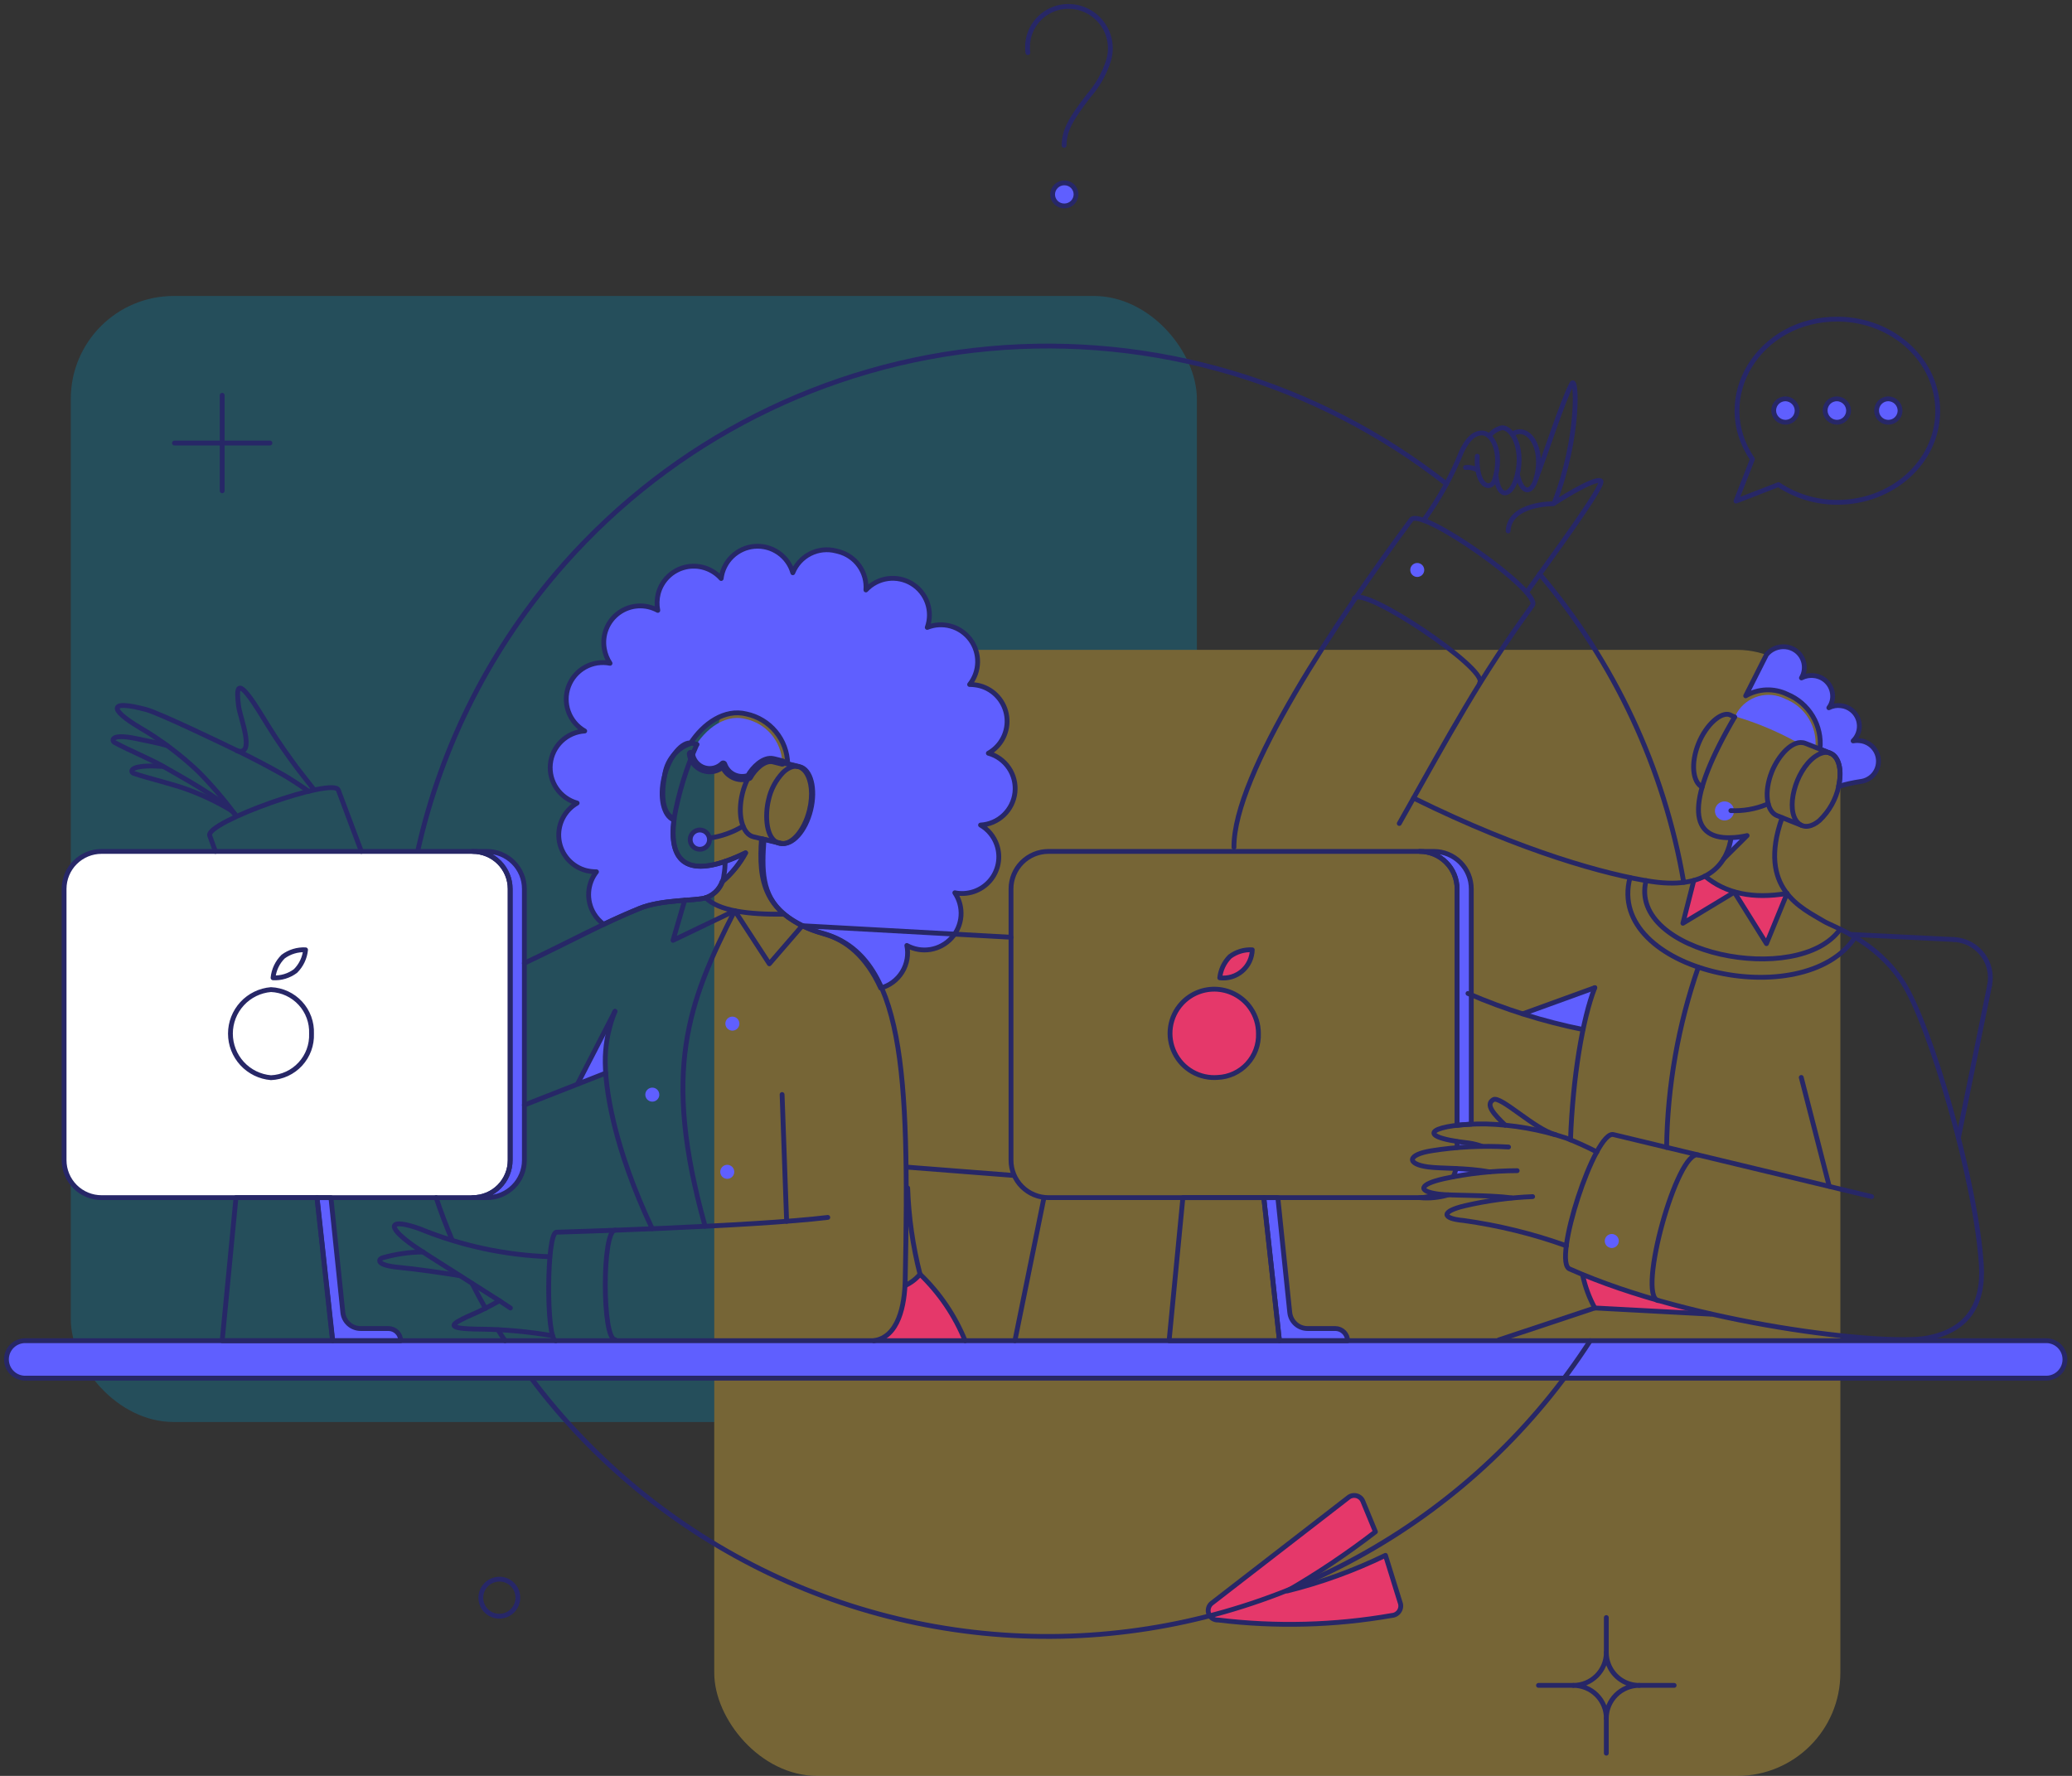 <svg width="322" height="276" viewBox="0 0 322 276" fill="none" xmlns="http://www.w3.org/2000/svg">
<rect x="0" y="0" width="322" height="276" fill="#333333" stroke="none"/>
<g opacity="0.33">
<rect x="11" y="46" width="175" height="175" rx="16" fill="#0A85AE"/>
<rect x="111" y="101" width="175" height="175" rx="16" fill="#FFCC3E"/>
</g>
<path d="M264.953 136.164L263.226 136.838L261.53 143.491L269.528 138.661L274.55 146.658L277.717 138.853C272.407 139.747 268.152 138.851 264.953 136.164Z" fill="#E5386A"/>
<path d="M142.976 198.031C142.344 198.779 141.56 199.378 140.672 199.791C140.576 201.998 139.969 207.788 135.778 208.364H149.949C148.393 204.459 146.014 200.935 142.976 198.031Z" fill="#E5386A"/>
<path d="M245.919 198.064C246.335 199.868 246.98 201.609 247.839 203.247L265.817 204.207C259.021 202.734 252.363 200.679 245.919 198.064Z" fill="#E5386A"/>
<path d="M48.412 160.645C48.482 162.388 47.858 164.087 46.676 165.37C45.495 166.654 43.853 167.416 42.11 167.491C40.393 167.347 38.792 166.564 37.625 165.296C36.458 164.028 35.81 162.368 35.81 160.645C35.809 158.921 36.457 157.261 37.624 155.992C38.791 154.724 40.392 153.941 42.11 153.799C43.853 153.873 45.495 154.636 46.676 155.919C47.858 157.202 48.482 158.902 48.412 160.645Z" fill="#E5386A"/>
<path d="M45.92 150.911C44.918 151.663 43.682 152.037 42.432 151.967C42.555 150.72 43.109 149.555 43.999 148.672C45.004 147.926 46.236 147.553 47.486 147.616C47.363 148.863 46.809 150.029 45.92 150.911Z" fill="#E5386A"/>
<path d="M191.121 148.671C192.123 147.92 193.357 147.546 194.608 147.616C194.591 148.243 194.443 148.86 194.174 149.427C193.905 149.994 193.52 150.499 193.045 150.908C192.569 151.318 192.013 151.624 191.412 151.806C190.812 151.988 190.18 152.043 189.557 151.966C189.69 150.723 190.242 149.561 191.121 148.671Z" fill="#E5386A"/>
<path d="M189.265 167.45C187.887 167.565 186.506 167.261 185.304 166.578C184.101 165.895 183.134 164.864 182.527 163.621C181.918 162.38 181.699 160.983 181.898 159.614C182.097 158.245 182.706 156.969 183.643 155.952C184.343 155.191 185.206 154.598 186.167 154.216C187.128 153.835 188.163 153.676 189.194 153.75C190.225 153.825 191.226 154.132 192.123 154.647C193.019 155.163 193.787 155.874 194.37 156.728C195.149 157.87 195.567 159.222 195.567 160.604C195.635 162.347 195.011 164.046 193.83 165.329C192.649 166.612 191.007 167.374 189.265 167.45Z" fill="#E5386A"/>
<path d="M217.577 249.024C217.666 249.242 217.702 249.479 217.681 249.714C217.661 249.948 217.586 250.175 217.461 250.375C217.336 250.575 217.165 250.742 216.963 250.864C216.76 250.985 216.532 251.056 216.297 251.071C207.391 252.631 198.304 252.868 189.329 251.775C189.024 251.795 188.721 251.72 188.461 251.56C188.2 251.4 187.995 251.164 187.875 250.883C187.755 250.601 187.727 250.29 187.792 249.991C187.858 249.692 188.015 249.421 188.242 249.216L209.456 232.805C209.716 232.565 210.054 232.426 210.408 232.417C210.762 232.407 211.108 232.526 211.381 232.751C211.561 232.901 211.702 233.093 211.791 233.31L213.751 238.065C209.391 241.426 204.814 244.497 200.051 247.258C205.316 245.949 210.43 244.095 215.31 241.724L217.577 249.024Z" fill="#E5386A"/>
<path d="M115.785 111.725C112.362 110.893 109.06 113.709 107.366 117.163C107.445 117.708 107.674 118.219 108.027 118.64C108.38 119.062 108.844 119.377 109.366 119.549C109.888 119.722 110.448 119.746 110.982 119.618C111.517 119.491 112.006 119.217 112.394 118.827C112.527 119.218 112.737 119.578 113.012 119.886C113.286 120.195 113.619 120.446 113.991 120.624C114.363 120.803 114.767 120.906 115.179 120.927C115.592 120.948 116.004 120.886 116.392 120.746C117.12 119.425 118.713 117.817 120.167 118.155L121.575 118.507C121.505 116.893 120.897 115.348 119.848 114.119C118.798 112.89 117.368 112.047 115.785 111.725Z" fill="#5F5FFF"/>
<path d="M107.991 117.072C107.963 116.909 107.873 116.763 107.74 116.666C107.607 116.569 107.441 116.528 107.277 116.552C107.114 116.575 106.966 116.662 106.866 116.793C106.766 116.924 106.721 117.09 106.742 117.253L107.991 117.072ZM112.394 118.826L112.991 118.622C112.957 118.521 112.897 118.43 112.817 118.358C112.738 118.286 112.641 118.236 112.537 118.211C112.432 118.187 112.323 118.19 112.22 118.219C112.117 118.249 112.023 118.304 111.947 118.38L112.394 118.826ZM116.392 120.745L116.606 121.34C116.751 121.288 116.872 121.185 116.946 121.05L116.392 120.745ZM120.167 118.154L120.32 117.541L120.31 117.54L120.167 118.154ZM121.422 119.119C121.502 119.139 121.586 119.143 121.668 119.131C121.75 119.119 121.829 119.091 121.9 119.048C121.971 119.005 122.033 118.949 122.082 118.882C122.132 118.816 122.168 118.74 122.188 118.659C122.208 118.579 122.212 118.495 122.2 118.413C122.187 118.331 122.159 118.252 122.116 118.181C122.074 118.11 122.018 118.048 121.951 117.999C121.884 117.949 121.808 117.913 121.728 117.893L121.422 119.119ZM106.74 117.253C106.838 117.913 107.115 118.533 107.543 119.045L108.511 118.233C108.233 117.902 108.053 117.5 107.991 117.072L106.742 117.253H106.74ZM107.543 119.045C107.972 119.557 108.535 119.937 109.168 120.148L109.563 118.949C109.153 118.813 108.789 118.565 108.511 118.233L107.543 119.045ZM109.168 120.148C109.801 120.357 110.481 120.387 111.129 120.232L110.836 119.003C110.415 119.104 109.974 119.085 109.563 118.949L109.168 120.148ZM111.129 120.232C111.777 120.077 112.37 119.744 112.842 119.272L111.947 118.38C111.642 118.687 111.257 118.903 110.836 119.003L111.129 120.232ZM111.796 119.03C111.958 119.501 112.21 119.934 112.54 120.304L113.483 119.466C113.265 119.22 113.097 118.934 112.991 118.622L111.796 119.03ZM112.54 120.304C112.87 120.675 113.269 120.978 113.719 121.193L114.264 120.053C113.967 119.911 113.702 119.712 113.483 119.466L112.54 120.304ZM113.719 121.193C114.165 121.407 114.651 121.53 115.148 121.557L115.212 120.294C114.883 120.278 114.561 120.196 114.264 120.053L113.719 121.193ZM115.148 121.557C115.643 121.582 116.14 121.506 116.606 121.338L116.179 120.151C115.869 120.263 115.541 120.311 115.212 120.294L115.148 121.557ZM116.946 121.05C117.273 120.452 117.802 119.791 118.396 119.324C119.005 118.848 119.571 118.664 120.024 118.769L120.31 117.54C119.309 117.306 118.351 117.759 117.616 118.331C116.893 118.913 116.289 119.629 115.838 120.441L116.946 121.05ZM120.014 118.767L121.422 119.119L121.728 117.893L120.32 117.541L120.014 118.767Z" fill="#272767"/>
<path d="M153.597 117.067C154.588 116.51 155.389 115.67 155.899 114.655C156.41 113.639 156.605 112.494 156.46 111.367C156.315 110.24 155.837 109.181 155.087 108.327C154.337 107.474 153.349 106.863 152.25 106.575C151.737 106.45 151.211 106.385 150.682 106.383C151.469 105.397 151.908 104.18 151.93 102.919C151.952 101.658 151.557 100.426 150.805 99.413C150.054 98.401 148.989 97.666 147.776 97.322C146.563 96.978 145.27 97.045 144.099 97.513C144.544 96.278 144.549 94.927 144.114 93.688C143.678 92.45 142.828 91.4 141.708 90.715C140.587 90.031 139.265 89.754 137.964 89.932C136.663 90.11 135.464 90.731 134.568 91.691C134.673 90.354 134.303 89.023 133.524 87.931C132.745 86.84 131.607 86.058 130.308 85.722L129.924 85.626C128.584 85.277 127.162 85.428 125.925 86.053C124.688 86.677 123.722 87.731 123.206 89.017C122.843 87.754 122.054 86.655 120.972 85.906C119.891 85.159 118.584 84.807 117.274 84.913C115.963 85.018 114.73 85.574 113.782 86.485C112.834 87.396 112.231 88.607 112.074 89.913C111.388 89.139 110.504 88.566 109.517 88.257C108.53 87.947 107.478 87.911 106.472 88.154C105.467 88.397 104.546 88.909 103.81 89.635C103.073 90.361 102.548 91.273 102.29 92.275C102.078 93.124 102.056 94.008 102.226 94.866C101.287 94.352 100.221 94.114 99.151 94.18C98.082 94.246 97.053 94.613 96.184 95.239C95.315 95.865 94.641 96.725 94.24 97.718C93.838 98.711 93.727 99.797 93.917 100.852C94.053 101.651 94.355 102.412 94.804 103.088C93.479 102.822 92.102 103.037 90.92 103.694C89.739 104.352 88.83 105.408 88.356 106.675C87.883 107.941 87.876 109.335 88.336 110.606C88.797 111.877 89.695 112.943 90.87 113.612C89.52 113.693 88.244 114.249 87.266 115.183C86.289 116.117 85.675 117.367 85.534 118.711C85.392 120.055 85.733 121.406 86.494 122.522C87.255 123.639 88.388 124.449 89.691 124.809C88.709 125.376 87.918 126.223 87.417 127.241C86.917 128.259 86.731 129.402 86.881 130.526C87.032 131.651 87.514 132.705 88.264 133.555C89.015 134.405 90.002 135.013 91.099 135.301C91.622 135.426 92.159 135.49 92.698 135.493C91.983 136.404 91.561 137.509 91.487 138.664C91.413 139.819 91.69 140.969 92.282 141.964C92.675 142.624 93.198 143.196 93.818 143.651C95.648 142.774 97.504 141.952 99.384 141.188C102.775 139.812 107.802 140.009 109.486 139.588C110.106 139.41 110.675 139.089 111.147 138.65C111.62 138.211 111.982 137.667 112.205 137.063C113.706 135.805 114.954 134.275 115.884 132.552C107.579 136.578 103.74 134.764 104.78 127.21C104.672 127.188 102.184 126.627 103.28 120.588C103.405 119.459 103.847 118.388 104.554 117.499C105.262 116.61 106.206 115.94 107.279 115.565C109.299 112.43 112.621 110.127 115.98 110.959C117.769 111.335 119.377 112.304 120.545 113.711C121.712 115.117 122.37 116.877 122.41 118.704L124.262 119.152C126.022 119.567 126.788 122.607 125.99 125.87C125.19 129.164 123.11 131.469 121.351 131.052L118.344 130.34C117.896 136.77 118.472 142.336 128.293 145.215C131.458 146.143 134.595 148.574 136.866 153.564C138.258 153.183 139.452 152.286 140.206 151.056C140.961 149.827 141.219 148.356 140.929 146.942C142.049 147.556 143.344 147.775 144.604 147.564C145.864 147.353 147.017 146.723 147.876 145.777C148.736 144.833 149.253 143.627 149.344 142.353C149.436 141.079 149.097 139.811 148.381 138.753C149.37 138.954 150.396 138.889 151.352 138.564C152.308 138.239 153.16 137.666 153.823 136.903C154.485 136.141 154.932 135.216 155.12 134.224C155.307 133.231 155.228 132.207 154.89 131.256C154.439 129.981 153.55 128.908 152.381 128.228C153.728 128.155 155.005 127.605 155.984 126.677C156.964 125.749 157.581 124.503 157.727 123.162C157.873 121.821 157.538 120.472 156.782 119.355C156.025 118.238 154.896 117.426 153.597 117.064V117.067Z" fill="#5F5FFF"/>
<path d="M318.089 208.367H4.012C3.621 208.354 3.232 208.419 2.867 208.559C2.502 208.7 2.169 208.912 1.888 209.184C1.607 209.455 1.384 209.781 1.231 210.14C1.079 210.5 1 210.887 1 211.278C1 211.669 1.079 212.056 1.231 212.415C1.384 212.775 1.607 213.101 1.888 213.372C2.169 213.644 2.502 213.856 2.867 213.997C3.232 214.137 3.621 214.202 4.012 214.189H318.089C318.861 214.188 319.601 213.881 320.146 213.335C320.692 212.79 320.999 212.05 321 211.278C320.999 210.506 320.692 209.766 320.146 209.221C319.601 208.675 318.861 208.368 318.089 208.367Z" fill="#5F5FFF"/>
<path d="M282.132 116.14C282.265 114.547 281.88 112.954 281.033 111.599C280.184 110.244 278.921 109.2 277.43 108.622C276.154 107.966 274.677 107.816 273.296 108.202C271.914 108.587 270.728 109.48 269.976 110.701C269.816 111.021 269.592 111.437 269.656 111.341C273.077 112.348 276.374 113.74 279.482 115.488C280.38 115.291 281.055 115.715 282.132 116.14Z" fill="#5F5FFF"/>
<path d="M289.042 115.116C288.69 115.075 288.335 115.086 287.986 115.148C288.312 114.831 288.566 114.449 288.732 114.027C288.898 113.605 288.972 113.152 288.95 112.699C288.927 112.246 288.809 111.803 288.601 111.399C288.394 110.995 288.104 110.64 287.749 110.358C287.274 109.979 286.702 109.743 286.099 109.677C285.452 109.587 284.793 109.699 284.212 109.997C284.533 109.58 284.732 109.081 284.787 108.558C284.878 107.705 284.626 106.851 284.087 106.184C283.819 105.854 283.489 105.58 283.115 105.378C282.741 105.176 282.331 105.05 281.908 105.007C281.237 104.924 280.557 105.047 279.957 105.359C280.371 104.659 280.504 103.828 280.33 103.034C280.156 102.24 279.688 101.541 279.019 101.079C278.575 100.773 278.062 100.584 277.526 100.528C276.963 100.466 276.394 100.545 275.869 100.757C275.344 100.969 274.88 101.308 274.519 101.744L271.288 108.142C272.258 107.58 273.351 107.263 274.471 107.218C275.591 107.174 276.706 107.403 277.718 107.886C279.381 108.562 280.78 109.761 281.703 111.302C282.627 112.842 283.024 114.641 282.836 116.427L284.435 117.067C285.811 117.611 286.288 119.761 285.715 122.218C286.857 121.878 288.023 121.622 289.202 121.45C289.892 121.353 290.53 121.031 291.018 120.533C291.505 120.035 291.814 119.39 291.896 118.699C291.948 118.275 291.916 117.846 291.8 117.435C291.684 117.024 291.487 116.641 291.221 116.308C290.955 115.975 290.625 115.698 290.251 115.493C289.877 115.289 289.466 115.16 289.042 115.116Z" fill="#5F5FFF"/>
<path d="M266.617 125.482C266.509 125.754 266.484 126.052 266.546 126.339C266.608 126.625 266.753 126.887 266.964 127.09C267.121 127.244 267.311 127.361 267.518 127.433C267.726 127.504 267.948 127.529 268.166 127.504C268.385 127.48 268.595 127.407 268.782 127.291C268.969 127.175 269.128 127.019 269.247 126.834C269.366 126.65 269.442 126.441 269.471 126.223C269.499 126.005 269.478 125.783 269.41 125.574C269.342 125.365 269.229 125.173 269.078 125.014C268.927 124.854 268.742 124.73 268.537 124.65C268.172 124.512 267.767 124.521 267.408 124.676C267.05 124.832 266.766 125.121 266.617 125.482Z" fill="#5F5FFF"/>
<path d="M277.462 65.627C277.945 65.627 278.409 65.435 278.751 65.093C279.093 64.751 279.285 64.287 279.285 63.804C279.285 63.32 279.093 62.856 278.751 62.514C278.409 62.173 277.945 61.98 277.462 61.98C276.978 61.98 276.514 62.173 276.172 62.514C275.83 62.856 275.638 63.32 275.638 63.804C275.638 64.287 275.83 64.751 276.172 65.093C276.514 65.435 276.978 65.627 277.462 65.627Z" fill="#5F5FFF"/>
<path d="M285.459 65.627C285.943 65.627 286.407 65.435 286.749 65.093C287.09 64.751 287.283 64.287 287.283 63.804C287.283 63.32 287.09 62.856 286.749 62.514C286.407 62.173 285.943 61.98 285.459 61.98C284.976 61.98 284.512 62.173 284.17 62.514C283.828 62.856 283.636 63.32 283.636 63.804C283.636 64.287 283.828 64.751 284.17 65.093C284.512 65.435 284.976 65.627 285.459 65.627Z" fill="#5F5FFF"/>
<path d="M293.457 65.627C293.94 65.627 294.404 65.435 294.746 65.093C295.088 64.751 295.28 64.287 295.28 63.804C295.28 63.32 295.088 62.856 294.746 62.514C294.404 62.173 293.94 61.98 293.457 61.98C292.973 61.98 292.509 62.173 292.167 62.514C291.825 62.856 291.633 63.32 291.633 63.804C291.633 64.287 291.825 64.751 292.167 65.093C292.509 65.435 292.973 65.627 293.457 65.627Z" fill="#5F5FFF"/>
<path d="M114.537 159.903C114.376 160.046 114.176 160.138 113.962 160.167C113.749 160.196 113.531 160.16 113.338 160.064C113.209 160.002 113.094 159.915 113 159.808C112.905 159.7 112.833 159.575 112.788 159.44C112.724 159.253 112.712 159.053 112.753 158.861C112.794 158.668 112.887 158.49 113.021 158.346C113.155 158.202 113.326 158.097 113.515 158.043C113.704 157.988 113.905 157.986 114.095 158.036C114.285 158.087 114.458 158.188 114.596 158.329C114.733 158.47 114.83 158.645 114.875 158.837C114.92 159.029 114.913 159.229 114.853 159.417C114.794 159.604 114.684 159.772 114.537 159.903Z" fill="#5F5FFF"/>
<path d="M251.198 193.684C251.037 193.827 250.837 193.92 250.623 193.948C250.41 193.977 250.192 193.941 249.999 193.845C249.87 193.783 249.755 193.696 249.661 193.589C249.566 193.482 249.494 193.356 249.449 193.221C249.402 193.086 249.382 192.942 249.391 192.8C249.4 192.657 249.438 192.517 249.501 192.389C249.563 192.26 249.65 192.145 249.757 192.05C249.865 191.956 249.99 191.884 250.126 191.838C250.26 191.792 250.403 191.772 250.546 191.781C250.688 191.79 250.828 191.828 250.956 191.891C251.085 191.953 251.2 192.04 251.294 192.148C251.438 192.309 251.53 192.509 251.559 192.723C251.587 192.937 251.552 193.154 251.456 193.347C251.393 193.475 251.305 193.589 251.198 193.684Z" fill="#5F5FFF"/>
<path d="M220.968 89.396C220.75 89.586 220.467 89.683 220.18 89.666C219.929 89.65 219.692 89.547 219.508 89.376C219.324 89.204 219.206 88.975 219.173 88.726C219.139 88.477 219.193 88.224 219.326 88.01C219.458 87.797 219.66 87.636 219.898 87.555C220.135 87.473 220.394 87.477 220.629 87.565C220.864 87.653 221.062 87.82 221.188 88.037C221.314 88.254 221.361 88.508 221.321 88.756C221.281 89.004 221.156 89.23 220.968 89.396Z" fill="#5F5FFF"/>
<path d="M102.093 170.939C101.932 171.082 101.732 171.174 101.518 171.203C101.304 171.232 101.087 171.196 100.894 171.1C100.765 171.038 100.65 170.951 100.555 170.844C100.461 170.736 100.389 170.611 100.343 170.476C100.28 170.289 100.268 170.089 100.309 169.897C100.35 169.705 100.443 169.527 100.577 169.383C100.711 169.239 100.882 169.134 101.071 169.08C101.26 169.025 101.461 169.023 101.651 169.073C101.841 169.124 102.014 169.225 102.151 169.365C102.289 169.506 102.385 169.682 102.431 169.873C102.476 170.065 102.469 170.265 102.41 170.452C102.351 170.64 102.24 170.808 102.093 170.939Z" fill="#5F5FFF"/>
<path d="M113.739 182.935C113.578 183.078 113.378 183.17 113.164 183.199C112.951 183.228 112.734 183.192 112.54 183.096C112.412 183.034 112.296 182.947 112.202 182.84C112.107 182.732 112.035 182.607 111.99 182.472C111.926 182.285 111.915 182.085 111.956 181.893C111.997 181.701 112.09 181.523 112.224 181.379C112.358 181.235 112.529 181.13 112.718 181.076C112.907 181.021 113.107 181.019 113.297 181.069C113.488 181.12 113.661 181.221 113.798 181.361C113.935 181.502 114.032 181.678 114.077 181.869C114.123 182.061 114.116 182.261 114.056 182.449C113.997 182.636 113.886 182.804 113.739 182.935Z" fill="#5F5FFF"/>
<path d="M95.599 157.184L89.777 168.476L94.127 166.781C93.817 163.509 94.323 160.212 95.599 157.184Z" fill="#5F5FFF"/>
<path d="M236.647 157.599C239.72 158.598 242.85 159.41 246.021 160.03C246.435 157.805 247.046 155.621 247.844 153.504L236.647 157.599Z" fill="#5F5FFF"/>
<path d="M107.307 130.12C107.258 130.312 107.247 130.513 107.275 130.709C107.304 130.906 107.371 131.095 107.473 131.266C107.576 131.436 107.711 131.584 107.871 131.702C108.031 131.82 108.213 131.904 108.406 131.951C108.6 131.998 108.8 132.006 108.996 131.974C109.193 131.942 109.381 131.872 109.549 131.767C109.718 131.662 109.864 131.525 109.98 131.363C110.095 131.201 110.176 131.018 110.22 130.824C110.307 130.44 110.239 130.038 110.031 129.704C109.823 129.369 109.493 129.13 109.11 129.038C108.728 128.946 108.324 129.007 107.987 129.21C107.65 129.412 107.406 129.739 107.307 130.12Z" fill="#5F5FFF"/>
<path d="M75.669 132.326H73.462C75.006 132.326 76.487 132.94 77.579 134.031C78.671 135.123 79.284 136.604 79.284 138.148V180.311C79.284 181.076 79.134 181.833 78.841 182.539C78.549 183.246 78.12 183.888 77.579 184.428C77.039 184.969 76.397 185.398 75.69 185.691C74.984 185.983 74.227 186.133 73.462 186.133H75.669C76.434 186.134 77.191 185.983 77.898 185.691C78.604 185.399 79.246 184.97 79.787 184.429C80.328 183.888 80.757 183.246 81.049 182.54C81.341 181.833 81.492 181.076 81.491 180.311V138.148C81.491 136.604 80.878 135.123 79.786 134.031C78.694 132.94 77.213 132.326 75.669 132.326Z" fill="#5F5FFF"/>
<path d="M60.378 206.481H56.059C55.369 206.484 54.701 206.231 54.187 205.77C53.673 205.309 53.348 204.673 53.276 203.986L51.424 186.139H49.254L51.685 208.372H62.276C62.269 207.871 62.067 207.393 61.712 207.039C61.358 206.686 60.879 206.485 60.378 206.481Z" fill="#5F5FFF"/>
<path d="M209.419 208.368H198.831L196.408 186.135H198.583L200.435 203.982C200.507 204.669 200.831 205.305 201.346 205.766C201.86 206.227 202.527 206.48 203.218 206.477H207.537C208.035 206.484 208.511 206.686 208.863 207.04C209.214 207.393 209.414 207.869 209.419 208.368Z" fill="#5F5FFF"/>
<path d="M223.239 185.525C222.432 185.922 221.546 186.129 220.647 186.133C222.145 186.273 223.655 186.121 225.094 185.685L223.239 185.525Z" fill="#5F5FFF"/>
<path d="M222.823 132.326H220.616C221.381 132.324 222.139 132.472 222.847 132.764C223.554 133.056 224.197 133.484 224.739 134.026C225.28 134.567 225.708 135.21 226 135.917C226.292 136.625 226.441 137.383 226.438 138.148V174.905C227.111 174.809 227.845 174.777 228.645 174.713V138.148C228.646 137.384 228.495 136.626 228.203 135.92C227.91 135.213 227.482 134.571 226.941 134.03C226.4 133.49 225.758 133.061 225.052 132.769C224.345 132.476 223.588 132.326 222.823 132.326Z" fill="#5F5FFF"/>
<path d="M271.511 129.863L267.769 133.567C268.364 132.515 268.776 131.368 268.984 130.176C269.835 130.157 270.682 130.052 271.511 129.863Z" fill="#5F5FFF"/>
<path d="M167.224 30.213C167.218 30.692 167.023 31.149 166.682 31.485C166.34 31.82 165.88 32.007 165.401 32.005C165.163 32.008 164.927 31.964 164.707 31.875C164.486 31.787 164.285 31.656 164.115 31.49C163.944 31.324 163.809 31.125 163.717 30.906C163.625 30.687 163.577 30.451 163.578 30.213C163.584 29.735 163.779 29.278 164.121 28.942C164.462 28.607 164.922 28.42 165.401 28.422C165.639 28.419 165.875 28.463 166.096 28.551C166.316 28.64 166.517 28.771 166.687 28.937C166.857 29.104 166.992 29.302 167.084 29.521C167.176 29.741 167.224 29.976 167.224 30.213Z" fill="#5F5FFF"/>
<path d="M226.459 177.387V178.373L230.261 178.16C229.523 177.912 228.765 177.728 227.995 177.611C227.478 177.578 226.964 177.503 226.459 177.387Z" fill="#5F5FFF"/>
<path d="M226.291 181.514L225.943 182.815L230.957 182.074L226.291 181.514Z" fill="#5F5FFF"/>
<path d="M85.874 207.598C82.228 206.967 78.538 206.625 74.838 206.574C68.504 206.537 70.514 205.669 72.566 204.655C74.298 203.924 75.985 203.091 77.617 202.16C68.62 196.435 65.247 194.305 64.278 193.619C59.676 190.361 60.658 189.332 65.254 190.985C71.669 193.609 78.498 195.075 85.425 195.314" stroke="#272767" stroke-width="0.75" stroke-linecap="round" stroke-linejoin="round"/>
<path d="M289.042 115.116C288.69 115.075 288.335 115.086 287.986 115.148C288.312 114.831 288.566 114.449 288.732 114.027C288.898 113.605 288.972 113.152 288.95 112.699C288.927 112.246 288.809 111.803 288.601 111.399C288.394 110.995 288.104 110.64 287.749 110.358C287.274 109.979 286.702 109.743 286.099 109.677C285.452 109.587 284.793 109.699 284.212 109.997C284.533 109.58 284.732 109.081 284.787 108.558C284.878 107.705 284.626 106.851 284.087 106.184C283.819 105.854 283.489 105.58 283.115 105.378C282.741 105.176 282.331 105.05 281.908 105.007C281.237 104.924 280.557 105.047 279.957 105.359C280.371 104.659 280.504 103.828 280.33 103.034C280.156 102.24 279.688 101.541 279.019 101.079C278.575 100.773 278.062 100.584 277.526 100.528C276.963 100.466 276.394 100.545 275.869 100.757C275.344 100.969 274.88 101.308 274.519 101.744L271.288 108.142C272.258 107.58 273.351 107.263 274.471 107.218C275.591 107.174 276.706 107.403 277.718 107.886C279.381 108.562 280.78 109.761 281.703 111.302C282.627 112.842 283.024 114.641 282.836 116.427L284.435 117.067C285.811 117.611 286.288 119.761 285.715 122.218C286.857 121.878 288.023 121.622 289.202 121.45C289.892 121.353 290.53 121.031 291.018 120.533C291.505 120.035 291.814 119.39 291.896 118.699C291.948 118.275 291.916 117.846 291.8 117.435C291.684 117.024 291.487 116.641 291.221 116.308C290.955 115.975 290.625 115.698 290.251 115.493C289.877 115.289 289.466 115.16 289.042 115.116Z" stroke="#272767" stroke-width="0.75" stroke-linejoin="round"/>
<path d="M79.316 203.278C78.753 202.901 78.188 202.528 77.621 202.158" stroke="#272767" stroke-width="0.75" stroke-linecap="round" stroke-linejoin="round"/>
<path d="M71.447 198.257C69.175 197.873 64.543 197.21 62.041 196.977C58.361 196.641 58.809 195.725 59.386 195.506C61.455 194.903 63.598 194.591 65.752 194.578" stroke="#272767" stroke-width="0.75" stroke-linecap="round" stroke-linejoin="round"/>
<path d="M162.234 186.164L157.722 208.365" stroke="#272767" stroke-width="0.75" stroke-linecap="round" stroke-linejoin="round"/>
<path d="M124.678 143.873L157.116 145.664" stroke="#272767" stroke-width="0.75" stroke-linecap="round" stroke-linejoin="round"/>
<path d="M157.467 182.678L141.057 181.398" stroke="#272767" stroke-width="0.75" stroke-linecap="round" stroke-linejoin="round"/>
<path d="M287.506 145.217L303.661 146.017" stroke="#272767" stroke-width="0.75" stroke-linecap="round" stroke-linejoin="round"/>
<path d="M303.658 146.018C304.949 146.081 306.185 146.564 307.177 147.392C308.17 148.22 308.866 149.348 309.16 150.607C309.354 151.444 309.366 152.311 309.192 153.151" stroke="#272767" stroke-width="0.75" stroke-linecap="round" stroke-linejoin="round"/>
<path d="M309.196 153.15L304.365 176.759" stroke="#272767" stroke-width="0.75" stroke-linecap="round" stroke-linejoin="round"/>
<path d="M108.299 115.689C106.619 119.438 105.416 123.382 104.716 127.43C103.918 133.754 106.664 135.931 112.682 133.877C112.69 134.605 112.629 135.332 112.498 136.049C112.419 136.84 112.11 137.592 111.608 138.209C111.106 138.826 110.434 139.283 109.675 139.522C111.695 141.569 116.233 142.145 121.863 142.081C118.28 139.074 118.408 135.043 118.728 130.464" stroke="#272767" stroke-width="0.75" stroke-linecap="round" stroke-linejoin="round"/>
<path d="M108.299 115.69L107.499 115.498C106.092 115.146 104.016 117.483 103.213 120.776C102.448 123.913 103.117 126.822 104.716 127.43" stroke="#272767" stroke-width="0.75" stroke-linecap="round" stroke-linejoin="round"/>
<path d="M115.473 128.396C113.894 129.349 112.14 129.979 110.314 130.249" stroke="#272767" stroke-width="0.75" stroke-linecap="round" stroke-linejoin="round"/>
<path d="M107.307 130.118C107.258 130.31 107.247 130.511 107.275 130.707C107.304 130.904 107.371 131.093 107.473 131.264C107.576 131.434 107.711 131.582 107.871 131.7C108.031 131.818 108.213 131.903 108.406 131.949C108.6 131.996 108.8 132.004 108.996 131.972C109.193 131.94 109.381 131.87 109.549 131.765C109.718 131.66 109.864 131.523 109.98 131.361C110.095 131.199 110.176 131.016 110.22 130.822C110.307 130.438 110.239 130.036 110.031 129.702C109.823 129.367 109.493 129.128 109.11 129.036C108.728 128.944 108.324 129.005 107.987 129.208C107.65 129.41 107.406 129.737 107.307 130.118Z" stroke="#272767" stroke-width="0.75" stroke-linecap="round" stroke-linejoin="round"/>
<path d="M119.432 124.327C118.862 126.664 118.975 130.547 121.159 131.077C122.915 131.505 124.999 129.19 125.798 125.895C126.976 121.002 124.631 117.276 121.703 120.04C120.564 121.232 119.777 122.716 119.432 124.327Z" stroke="#272767" stroke-width="0.75" stroke-linecap="round" stroke-linejoin="round"/>
<path d="M124.07 119.146L120.007 118.154C118.248 117.738 116.168 120.041 115.369 123.336C114.569 126.631 115.337 129.638 117.096 130.054L121.191 131.046" stroke="#272767" stroke-width="0.75" stroke-linecap="round" stroke-linejoin="round"/>
<path d="M34.53 61.435V76.279" stroke="#272767" stroke-width="0.75" stroke-linecap="round" stroke-linejoin="round"/>
<path d="M41.952 68.857H27.108" stroke="#272767" stroke-width="0.75" stroke-linecap="round" stroke-linejoin="round"/>
<path d="M80.402 247.65C80.533 248.204 80.496 248.785 80.296 249.319C80.097 249.853 79.743 250.315 79.281 250.648C78.818 250.981 78.268 251.169 77.698 251.188C77.129 251.207 76.566 251.058 76.082 250.757C75.598 250.457 75.214 250.02 74.978 249.501C74.743 248.982 74.666 248.405 74.759 247.843C74.852 247.28 75.109 246.758 75.499 246.342C75.888 245.927 76.392 245.636 76.947 245.506C77.501 245.37 78.084 245.403 78.619 245.602C79.154 245.801 79.617 246.156 79.947 246.621C80.166 246.929 80.321 247.279 80.402 247.65Z" stroke="#272767" stroke-width="0.75" stroke-linecap="round" stroke-linejoin="round"/>
<path d="M73.462 186.131C74.226 186.132 74.984 185.981 75.69 185.689C76.397 185.397 77.039 184.968 77.579 184.427C78.12 183.886 78.549 183.244 78.841 182.538C79.134 181.831 79.284 181.074 79.284 180.309V138.146C79.284 136.602 78.67 135.121 77.579 134.029C76.487 132.938 75.006 132.324 73.462 132.324H15.782C14.238 132.324 12.757 132.938 11.665 134.029C10.573 135.121 9.96 136.602 9.96 138.146V180.309C9.96 181.074 10.11 181.831 10.403 182.537C10.695 183.244 11.124 183.886 11.665 184.427C12.205 184.967 12.847 185.396 13.554 185.689C14.26 185.981 15.018 186.132 15.782 186.131H73.462Z" fill="white" stroke="#272767" stroke-width="0.75" stroke-linecap="round" stroke-linejoin="round"/>
<path d="M51.709 208.366H34.53L36.674 186.133H49.278L51.709 208.366Z" stroke="#272767" stroke-width="0.75" stroke-linecap="round" stroke-linejoin="round"/>
<path d="M48.412 160.645C48.482 162.388 47.858 164.087 46.676 165.37C45.495 166.654 43.853 167.416 42.11 167.491C40.393 167.347 38.792 166.564 37.625 165.296C36.458 164.028 35.81 162.368 35.81 160.645C35.809 158.921 36.457 157.261 37.624 155.992C38.791 154.724 40.392 153.941 42.11 153.799C43.853 153.873 45.495 154.636 46.676 155.919C47.858 157.202 48.482 158.902 48.412 160.645Z" stroke="#272767" stroke-width="0.75" stroke-linecap="round" stroke-linejoin="round"/>
<path d="M45.92 150.911C44.918 151.663 43.682 152.037 42.432 151.967C42.555 150.72 43.109 149.555 43.999 148.672C45.004 147.926 46.236 147.553 47.486 147.616C47.363 148.863 46.809 150.029 45.92 150.911Z" stroke="#272767" stroke-width="0.75" stroke-linecap="round" stroke-linejoin="round"/>
<path d="M198.831 208.366H181.684L183.827 186.133H196.399L198.831 208.366Z" stroke="#272767" stroke-width="0.75" stroke-linecap="round" stroke-linejoin="round"/>
<path d="M226.438 178.327V177.432" stroke="#272767" stroke-width="0.75" stroke-linecap="round" stroke-linejoin="round"/>
<path d="M223.239 185.523C222.432 185.92 221.546 186.128 220.648 186.131H162.938C162.173 186.132 161.416 185.981 160.709 185.689C160.003 185.397 159.361 184.968 158.82 184.427C158.279 183.886 157.85 183.244 157.558 182.538C157.266 181.831 157.115 181.074 157.116 180.309V138.146C157.116 136.602 157.729 135.121 158.821 134.029C159.913 132.938 161.394 132.324 162.938 132.324H220.616C221.38 132.324 222.138 132.474 222.844 132.767C223.551 133.059 224.192 133.488 224.733 134.029C225.274 134.57 225.703 135.212 225.995 135.918C226.288 136.625 226.438 137.382 226.438 138.146V174.903" stroke="#272767" stroke-width="0.75" stroke-linejoin="round"/>
<path d="M191.121 148.673C192.123 147.922 193.357 147.548 194.608 147.617C194.591 148.245 194.443 148.862 194.174 149.429C193.905 149.996 193.52 150.501 193.045 150.91C192.569 151.32 192.013 151.626 191.412 151.808C190.812 151.99 190.18 152.045 189.557 151.968C189.69 150.724 190.242 149.563 191.121 148.673Z" stroke="#272767" stroke-width="0.75" stroke-linecap="round" stroke-linejoin="round"/>
<path d="M189.266 167.45C187.887 167.565 186.507 167.261 185.304 166.578C184.102 165.895 183.134 164.864 182.527 163.621C181.919 162.38 181.699 160.983 181.899 159.614C182.098 158.245 182.706 156.969 183.644 155.952C184.343 155.191 185.206 154.598 186.167 154.216C187.128 153.835 188.163 153.676 189.194 153.75C190.226 153.825 191.227 154.132 192.123 154.647C193.019 155.163 193.788 155.874 194.37 156.728C195.15 157.87 195.568 159.222 195.568 160.604C195.636 162.347 195.011 164.046 193.83 165.329C192.649 166.612 191.008 167.374 189.266 167.45Z" stroke="#272767" stroke-width="0.75" stroke-linecap="round" stroke-linejoin="round"/>
<path d="M318.089 214.185C318.844 214.159 319.559 213.842 320.084 213.298C320.609 212.755 320.903 212.029 320.903 211.274C320.903 210.519 320.609 209.793 320.084 209.25C319.559 208.707 318.844 208.389 318.089 208.363H4.012C3.621 208.35 3.232 208.415 2.867 208.555C2.502 208.696 2.169 208.908 1.888 209.18C1.607 209.451 1.384 209.777 1.231 210.137C1.079 210.496 1 210.883 1 211.274C1 211.665 1.079 212.052 1.231 212.412C1.384 212.771 1.607 213.097 1.888 213.368C2.169 213.64 2.502 213.852 2.867 213.993C3.232 214.133 3.621 214.198 4.012 214.185H318.089Z" stroke="#272767" stroke-width="0.75" stroke-linecap="round" stroke-linejoin="round"/>
<path d="M47.959 122.973C46.523 121.963 44.855 120.885 44.031 120.424C41.67 119.094 39.27 117.835 36.834 116.649C34.67 115.6 24.868 110.864 22.726 110.283C16.869 108.697 16.922 110.219 21.702 113.066C24.971 114.971 28.008 117.247 30.756 119.848C32.822 121.924 34.736 124.148 36.48 126.502" stroke="#272767" stroke-width="0.75" stroke-linecap="round" stroke-linejoin="round"/>
<path d="M48.83 122.761C46.175 119.37 45.986 119.176 43.999 116.331C42.211 113.77 41.519 112.502 40.097 110.253C36.561 104.68 36.798 107.31 37.066 109.677C37.255 111.404 39.817 117.578 36.81 116.683" stroke="#272767" stroke-width="0.75" stroke-linecap="round" stroke-linejoin="round"/>
<path d="M36.545 126.567C34.114 123.912 28.296 120.811 25.602 119.242C23.522 118.028 20.214 116.693 17.828 115.403C17.288 115.11 17.224 113.982 21.027 114.763C22.404 115.046 24.866 115.531 26.017 115.883" stroke="#272767" stroke-width="0.75" stroke-linecap="round" stroke-linejoin="round"/>
<path d="M35.906 125.928C33.753 124.638 31.482 123.556 29.124 122.697C27.013 121.895 23.145 120.993 20.806 120.201C20.231 120.008 20.005 118.986 23.837 119.05C24.125 119.05 24.701 119.082 25.341 119.114" stroke="#272767" stroke-width="0.75" stroke-linecap="round" stroke-linejoin="round"/>
<path d="M81.491 171.738L94.127 166.779" stroke="#272767" stroke-width="0.75" stroke-linecap="round" stroke-linejoin="round"/>
<path d="M33.474 132.325L32.586 129.862C31.912 127.782 51.875 120.712 52.579 122.79L56.157 132.325" stroke="#272767" stroke-width="0.75" stroke-linecap="round" stroke-linejoin="round"/>
<path d="M121.543 170.105L122.247 189.811" stroke="#272767" stroke-width="0.75" stroke-linecap="round" stroke-linejoin="round"/>
<path d="M135.778 208.365C139.627 207.836 140.594 202.856 140.673 198.96C141.346 166.374 140.442 148.537 127.877 145.057C125.68 144.513 123.628 143.498 121.863 142.082" stroke="#272767" stroke-width="0.75" stroke-linecap="round" stroke-linejoin="round"/>
<path d="M86.386 208.365C84.85 208.365 84.914 191.506 86.482 191.506C86.482 191.506 117.192 190.611 128.645 189.203" stroke="#272767" stroke-width="0.75" stroke-linecap="round" stroke-linejoin="round"/>
<path d="M101.357 190.963C95.464 178.487 93.921 169.075 94.064 164.219C94.159 161.805 94.667 159.424 95.567 157.182" stroke="#272767" stroke-width="0.75" stroke-linecap="round" stroke-linejoin="round"/>
<path d="M140.678 199.793C141.564 199.381 142.35 198.78 142.981 198.033C146.014 200.948 148.401 204.469 149.985 208.366" stroke="#272767" stroke-width="0.75" stroke-linecap="round" stroke-linejoin="round"/>
<path d="M142.976 198.033C141.856 193.647 141.212 189.153 141.057 184.629" stroke="#272767" stroke-width="0.75" stroke-linecap="round" stroke-linejoin="round"/>
<path d="M276.95 127.078C273.015 138.179 280.085 141.154 283.476 143.201C284.851 144.033 291.502 146.147 295.728 152.702C299.979 159.295 307.138 183.734 307.916 196.656C308.295 202.958 305.579 206.885 299.343 207.981C292.847 209.124 263.354 205.869 243.968 197.232C241.121 196.304 247.935 175.415 250.782 176.343L290.865 185.972" stroke="#272767" stroke-width="0.75" stroke-linecap="round" stroke-linejoin="round"/>
<path d="M269.572 111.443L268.825 111.084C267.513 110.579 265.146 112.556 263.93 115.63C262.743 118.616 263.036 121.537 264.521 122.325" stroke="#272767" stroke-width="0.75" stroke-linecap="round" stroke-linejoin="round"/>
<path d="M274.788 124.918L274.519 125.031C272.765 125.746 270.876 126.071 268.984 125.984" stroke="#272767" stroke-width="0.75" stroke-linecap="round" stroke-linejoin="round"/>
<path d="M279.413 127.879C277.406 125.887 278.965 119.817 282.036 117.608C284.756 115.657 286.636 118.182 285.741 122.215C285.3 124.242 284.26 126.091 282.755 127.52C281.718 128.414 280.388 128.845 279.413 127.879Z" stroke="#272767" stroke-width="0.75" stroke-linecap="round" stroke-linejoin="round"/>
<path d="M279.918 128.248L276.152 126.759C274.488 126.086 274.121 123.043 275.352 119.945C276.332 117.479 278.615 114.763 280.571 115.531L284.378 117.034" stroke="#272767" stroke-width="0.75" stroke-linecap="round" stroke-linejoin="round"/>
<path d="M269.572 111.443C262.182 124.088 262.164 130.43 269.016 130.188C268.537 133.555 266.043 138.424 256.636 136.997C249.824 135.964 236.803 132.486 219.688 124.041" stroke="#272767" stroke-width="0.75" stroke-linecap="round" stroke-linejoin="round"/>
<path d="M217.454 127.982C225.579 113.587 229.709 105.719 238.151 94.073C239.647 92.01 220.823 78.716 219.309 80.772C207.965 96.12 191.694 120.237 191.761 131.686" stroke="#272767" stroke-width="0.75" stroke-linecap="round" stroke-linejoin="round"/>
<path d="M228.133 154.398C233.87 156.883 239.852 158.76 245.98 159.997" stroke="#272767" stroke-width="0.75" stroke-linecap="round" stroke-linejoin="round"/>
<path d="M244.064 177.144C244.416 167.42 245.952 158.302 247.839 153.504" stroke="#272767" stroke-width="0.75" stroke-linecap="round" stroke-linejoin="round"/>
<path d="M279.925 167.451L284.275 184.374" stroke="#272767" stroke-width="0.75" stroke-linecap="round" stroke-linejoin="round"/>
<path d="M230.25 178.135C229.637 177.915 229.005 177.755 228.362 177.655C218.715 176.574 223.084 174.607 230.888 174.68C235.153 174.799 239.379 175.543 243.428 176.887C245.043 177.52 246.622 178.236 248.163 179.03" stroke="#272767" stroke-width="0.75" stroke-linecap="round" stroke-linejoin="round"/>
<path d="M243.425 193.618C238.244 191.756 232.883 190.438 227.43 189.684C224.007 189.374 223.914 188.259 227.718 187.38C231.152 186.586 234.654 186.114 238.178 185.973" stroke="#272767" stroke-width="0.75" stroke-linecap="round" stroke-linejoin="round"/>
<path d="M234.915 186.164C231.14 185.684 225.574 185.848 223.591 185.588C220.2 185.145 220.552 184.049 224.39 183.189C228.132 182.372 231.949 181.954 235.779 181.941" stroke="#272767" stroke-width="0.75" stroke-linecap="round" stroke-linejoin="round"/>
<path d="M231.524 182.134C227.846 181.461 223.948 181.629 221.959 181.367C218.568 180.924 218.632 179.449 222.503 178.841C226.448 178.216 230.449 178.023 234.435 178.265" stroke="#272767" stroke-width="0.75" stroke-linecap="round" stroke-linejoin="round"/>
<path d="M233.923 174.871C232.132 173.144 230.788 171.672 232.071 170.904C233.191 170.231 238.565 175.575 241.732 176.343" stroke="#272767" stroke-width="0.75" stroke-linecap="round" stroke-linejoin="round"/>
<path d="M231.428 67.77C231.905 67.139 232.581 66.688 233.348 66.491C235.109 66.307 237.032 70.171 235.555 74.616C234.759 77.017 232.9 77.783 232.484 73.848" stroke="#272767" stroke-width="0.75" stroke-linecap="round" stroke-linejoin="round"/>
<path d="M235.008 67.493C237.365 65.849 240.094 69.448 238.724 74.355C238.05 76.722 236.547 76.951 235.811 73.72" stroke="#272767" stroke-width="0.75" stroke-linecap="round" stroke-linejoin="round"/>
<path d="M221.255 80.853C223.65 77.546 225.629 73.957 227.148 70.168C227.859 68.7 228.748 67.419 230.155 67.289C231.883 67.131 233.578 70.264 232.267 74.583C231.723 76.374 229.324 75.638 229.573 70.904" stroke="#272767" stroke-width="0.75" stroke-linecap="round" stroke-linejoin="round"/>
<path d="M237.25 92.05C240.609 87.316 249.541 75.25 248.767 74.743C247.78 74.097 241.377 78.294 241.377 78.294C241.377 78.294 234.595 78.198 234.371 82.517" stroke="#272767" stroke-width="0.75" stroke-linecap="round" stroke-linejoin="round"/>
<path d="M241.515 78.206C245.536 67.947 245.051 58.111 244.256 59.645C242.766 62.507 240.19 70.604 238.724 74.355" stroke="#272767" stroke-width="0.75" stroke-linecap="round" stroke-linejoin="round"/>
<path d="M227.75 72.663C228.418 72.589 229.091 72.734 229.669 73.079" stroke="#272767" stroke-width="0.75" stroke-linecap="round" stroke-linejoin="round"/>
<path d="M217.577 249.024C217.666 249.242 217.702 249.479 217.681 249.714C217.661 249.948 217.586 250.175 217.461 250.375C217.336 250.575 217.165 250.742 216.963 250.864C216.76 250.985 216.532 251.056 216.297 251.071C207.391 252.631 198.304 252.868 189.329 251.775C189.024 251.795 188.721 251.72 188.461 251.56C188.2 251.4 187.995 251.164 187.875 250.883C187.755 250.601 187.727 250.29 187.792 249.991C187.858 249.692 188.015 249.421 188.242 249.216L209.456 232.805C209.716 232.565 210.054 232.426 210.408 232.417C210.762 232.407 211.108 232.526 211.381 232.751C211.561 232.901 211.702 233.093 211.791 233.31L213.751 238.065C209.391 241.426 204.814 244.497 200.051 247.258C205.316 245.949 210.43 244.095 215.31 241.724L217.577 249.024Z" stroke="#272767" stroke-width="0.75" stroke-linecap="round" stroke-linejoin="round"/>
<path d="M272.342 71.352C265.816 61.883 273.334 49.464 285.682 49.599C294.287 49.691 301.197 56.125 301.133 63.994C301.069 71.864 293.999 78.137 285.394 78.07C282.182 78.056 279.045 77.099 276.373 75.319L269.783 77.878L272.342 71.352Z" stroke="#272767" stroke-width="0.75" stroke-linecap="round" stroke-linejoin="round"/>
<path d="M279.285 63.804C279.284 64.287 279.092 64.751 278.751 65.094C278.582 65.263 278.381 65.398 278.16 65.49C277.939 65.581 277.701 65.628 277.462 65.627C276.98 65.62 276.521 65.425 276.18 65.085C275.84 64.745 275.646 64.285 275.638 63.804C275.639 63.321 275.831 62.857 276.172 62.514C276.341 62.345 276.542 62.211 276.764 62.119C276.985 62.028 277.222 61.98 277.462 61.98C277.943 61.988 278.402 62.182 278.743 62.523C279.083 62.863 279.278 63.323 279.285 63.804Z" stroke="#272767" stroke-width="0.75" stroke-linecap="round" stroke-linejoin="round"/>
<path d="M287.283 63.804C287.281 64.287 287.09 64.751 286.749 65.094C286.58 65.263 286.379 65.398 286.157 65.49C285.936 65.581 285.699 65.628 285.459 65.627C284.978 65.62 284.518 65.425 284.178 65.085C283.838 64.745 283.643 64.285 283.636 63.804C283.637 63.321 283.829 62.857 284.169 62.514C284.339 62.345 284.54 62.211 284.761 62.119C284.983 62.028 285.22 61.98 285.459 61.98C285.94 61.988 286.4 62.182 286.74 62.523C287.081 62.863 287.275 63.323 287.283 63.804Z" stroke="#272767" stroke-width="0.75" stroke-linecap="round" stroke-linejoin="round"/>
<path d="M295.28 63.804C295.28 64.165 295.173 64.517 294.973 64.817C294.772 65.117 294.488 65.35 294.155 65.489C293.821 65.626 293.455 65.663 293.101 65.592C292.747 65.522 292.422 65.348 292.167 65.093C291.912 64.838 291.739 64.513 291.668 64.16C291.598 63.806 291.634 63.439 291.772 63.106C291.91 62.773 292.144 62.488 292.444 62.288C292.744 62.087 293.096 61.98 293.457 61.98C293.938 61.988 294.398 62.182 294.738 62.523C295.078 62.863 295.273 63.323 295.28 63.804Z" stroke="#272767" stroke-width="0.75" stroke-linecap="round" stroke-linejoin="round"/>
<path d="M165.369 22.6C165.401 20.328 166.265 18.665 169.176 14.89C170.556 13.324 171.6 11.489 172.243 9.502C172.549 8.552 172.632 7.543 172.485 6.555C172.337 5.568 171.964 4.627 171.395 3.807C170.827 2.985 170.077 2.306 169.204 1.821C168.331 1.336 167.358 1.058 166.361 1.01C164.957 0.931 163.567 1.322 162.411 2.121C161.254 2.92 160.396 4.081 159.973 5.421C159.693 6.311 159.613 7.252 159.739 8.176" stroke="#272767" stroke-width="0.75" stroke-linecap="round" stroke-linejoin="round"/>
<path d="M261.659 137.124C258.632 119.43 250.897 102.877 239.266 89.203" stroke="#272767" stroke-width="0.75" stroke-linecap="round" stroke-linejoin="round"/>
<path d="M82.547 214.185C92.251 227.129 104.941 237.534 119.535 244.513C134.129 251.493 150.195 254.84 166.362 254.269C182.53 253.698 198.319 249.225 212.384 241.232C226.449 233.239 238.372 221.962 247.135 208.363" stroke="#272767" stroke-width="0.75" stroke-linecap="round" stroke-linejoin="round"/>
<path d="M77.397 206.67C77.748 207.246 78.1 207.822 78.484 208.365" stroke="#272767" stroke-width="0.75" stroke-linecap="round" stroke-linejoin="round"/>
<path d="M73.364 199.473C74.038 200.784 74.711 202.064 75.445 203.345" stroke="#272767" stroke-width="0.75" stroke-linecap="round" stroke-linejoin="round"/>
<path d="M67.774 186.133C68.51 188.34 69.342 190.51 70.238 192.659" stroke="#272767" stroke-width="0.75" stroke-linecap="round" stroke-linejoin="round"/>
<path d="M224.793 75.212C204.665 59.399 179.253 51.879 153.761 54.192C128.269 56.504 104.625 68.474 87.671 87.651C76.443 100.35 68.616 115.686 64.921 132.228" stroke="#272767" stroke-width="0.75" stroke-linecap="round" stroke-linejoin="round"/>
<path d="M109.675 139.523C108.169 140.029 102.874 139.756 99.374 141.187C93.456 143.618 88.913 146.177 81.493 149.696" stroke="#272767" stroke-width="0.75" stroke-linecap="round" stroke-linejoin="round"/>
<path d="M106.411 139.906L104.588 146.144L114.185 141.538L119.559 149.791L124.678 143.873" stroke="#272767" stroke-width="0.75" stroke-linecap="round" stroke-linejoin="round"/>
<path d="M114.185 141.539C106.923 155.807 102.797 166.427 109.579 190.58" stroke="#272767" stroke-width="0.75" stroke-linecap="round" stroke-linejoin="round"/>
<path d="M95.599 191.188C93.552 191.188 93.552 208.206 95.599 208.206" stroke="#272767" stroke-width="0.75" stroke-linecap="round" stroke-linejoin="round"/>
<path d="M232.932 208.238L247.839 203.279" stroke="#272767" stroke-width="0.75" stroke-linecap="round" stroke-linejoin="round"/>
<path d="M247.839 203.279C246.964 201.674 246.328 199.949 245.952 198.16" stroke="#272767" stroke-width="0.75" stroke-linecap="round" stroke-linejoin="round"/>
<path d="M247.839 203.279L265.849 204.239" stroke="#272767" stroke-width="0.75" stroke-linecap="round" stroke-linejoin="round"/>
<path d="M263.226 136.836L261.531 143.49L269.528 138.659L274.519 146.657L277.718 138.851" stroke="#272767" stroke-width="0.75" stroke-linecap="round" stroke-linejoin="round"/>
<path d="M277.718 138.852C272.407 139.749 268.153 138.852 264.954 136.158" stroke="#272767" stroke-width="0.75" stroke-linecap="round" stroke-linejoin="round"/>
<path d="M255.805 136.867C252.957 148.224 279.509 153.502 285.971 144.417" stroke="#272767" stroke-width="0.75" stroke-linecap="round" stroke-linejoin="round"/>
<path d="M253.316 136.389C249.413 150.976 280.411 157.726 288.281 145.666" stroke="#272767" stroke-width="0.75" stroke-linecap="round" stroke-linejoin="round"/>
<path d="M263.923 150.336C260.796 159.343 259.133 168.793 258.997 178.327" stroke="#272767" stroke-width="0.75" stroke-linecap="round" stroke-linejoin="round"/>
<path d="M263.923 179.51C260.66 178.615 254.39 201.23 257.653 202.127" stroke="#272767" stroke-width="0.75" stroke-linecap="round" stroke-linejoin="round"/>
<path d="M210.443 93.01C211.85 90.93 231.364 104.046 229.957 106.126" stroke="#272767" stroke-width="0.75" stroke-linecap="round" stroke-linejoin="round"/>
<path d="M89.745 168.474L95.567 157.182" stroke="#272767" stroke-width="0.75" stroke-linecap="round" stroke-linejoin="round"/>
<path d="M236.643 157.565L247.839 153.502" stroke="#272767" stroke-width="0.75" stroke-linecap="round" stroke-linejoin="round"/>
<path d="M75.669 132.324H73.462C75.006 132.324 76.487 132.938 77.579 134.029C78.671 135.121 79.284 136.602 79.284 138.146V180.309C79.284 181.074 79.134 181.831 78.841 182.537C78.549 183.244 78.12 183.886 77.579 184.427C77.039 184.967 76.397 185.396 75.69 185.689C74.984 185.981 74.227 186.132 73.462 186.131H75.669C76.434 186.132 77.191 185.981 77.898 185.689C78.604 185.397 79.246 184.968 79.787 184.427C80.328 183.886 80.757 183.244 81.049 182.538C81.341 181.831 81.492 181.074 81.491 180.309V138.146C81.491 136.602 80.878 135.121 79.786 134.029C78.694 132.938 77.213 132.324 75.669 132.324Z" stroke="#272767" stroke-width="0.75" stroke-linejoin="round"/>
<path d="M62.265 208.366H51.678L49.254 186.133H51.429L53.281 203.98C53.353 204.667 53.677 205.303 54.192 205.764C54.706 206.225 55.373 206.479 56.064 206.475H60.383C60.882 206.481 61.358 206.683 61.71 207.036C62.062 207.39 62.261 207.867 62.265 208.366Z" stroke="#272767" stroke-width="0.75" stroke-linejoin="round"/>
<path d="M209.419 208.366H198.831L196.408 186.133H198.583L200.435 203.98C200.507 204.667 200.831 205.303 201.346 205.764C201.86 206.225 202.527 206.478 203.218 206.475H207.537C208.035 206.482 208.511 206.684 208.863 207.038C209.214 207.391 209.414 207.867 209.419 208.366Z" stroke="#272767" stroke-width="0.75" stroke-linejoin="round"/>
<path d="M220.652 186.133C222.139 186.271 223.638 186.123 225.069 185.697" stroke="#272767" stroke-width="0.75" stroke-linecap="round" stroke-linejoin="round"/>
<path d="M226.438 138.146V174.903C227.111 174.807 227.845 174.775 228.645 174.711V138.146C228.646 137.382 228.495 136.624 228.203 135.918C227.91 135.211 227.482 134.569 226.941 134.029C226.4 133.488 225.758 133.059 225.052 132.767C224.345 132.474 223.588 132.324 222.823 132.324H220.616C221.381 132.322 222.139 132.47 222.847 132.762C223.554 133.054 224.197 133.482 224.739 134.024C225.28 134.565 225.708 135.208 226 135.915C226.292 136.623 226.441 137.381 226.438 138.146Z" stroke="#272767" stroke-width="0.75" stroke-linejoin="round"/>
<path d="M269.016 130.186C269.857 130.161 270.693 130.052 271.512 129.861L267.872 133.471" stroke="#272767" stroke-width="0.75" stroke-linecap="round" stroke-linejoin="round"/>
<path d="M167.224 30.213C167.218 30.692 167.023 31.149 166.682 31.485C166.34 31.82 165.88 32.007 165.401 32.005C165.163 32.008 164.927 31.964 164.707 31.875C164.486 31.787 164.285 31.656 164.115 31.49C163.944 31.324 163.809 31.125 163.717 30.906C163.625 30.687 163.577 30.451 163.578 30.213C163.584 29.735 163.779 29.278 164.121 28.942C164.462 28.607 164.922 28.42 165.401 28.422C165.639 28.419 165.875 28.463 166.096 28.551C166.316 28.64 166.517 28.771 166.687 28.937C166.857 29.104 166.992 29.302 167.084 29.521C167.176 29.741 167.224 29.976 167.224 30.213Z" stroke="#272767" stroke-width="0.75" stroke-linejoin="round"/>
<path d="M225.83 182.902C226.03 182.487 226.179 182.053 226.275 181.604" stroke="#272767" stroke-width="0.75" stroke-linecap="round" stroke-linejoin="round"/>
<path d="M112.682 133.875C113.763 133.496 114.82 133.054 115.849 132.547C114.931 134.25 113.705 135.769 112.234 137.025" stroke="#272767" stroke-width="0.75" stroke-linecap="round" stroke-linejoin="round"/>
<path d="M249.63 251.391V256.809" stroke="#272767" stroke-width="0.75" stroke-linecap="round" stroke-linejoin="round"/>
<path d="M260.172 261.934H254.754" stroke="#272767" stroke-width="0.75" stroke-linecap="round" stroke-linejoin="round"/>
<path d="M249.63 272.473V267.057" stroke="#272767" stroke-width="0.75" stroke-linecap="round" stroke-linejoin="round"/>
<path d="M239.091 261.934H244.511" stroke="#272767" stroke-width="0.75" stroke-linecap="round" stroke-linejoin="round"/>
<path d="M254.754 261.934C253.74 261.937 252.748 261.638 251.904 261.075C251.061 260.512 250.405 259.71 250.019 258.772C249.762 258.15 249.63 257.484 249.63 256.811C249.633 257.483 249.501 258.15 249.245 258.772C248.988 259.394 248.61 259.959 248.134 260.434C247.172 261.394 245.869 261.934 244.51 261.934C245.869 261.934 247.172 262.473 248.134 263.432C248.61 263.908 248.988 264.473 249.245 265.095C249.502 265.717 249.633 266.384 249.63 267.057C249.63 266.384 249.762 265.718 250.019 265.096C250.277 264.474 250.654 263.909 251.13 263.434C251.606 262.958 252.171 262.58 252.793 262.323C253.414 262.066 254.081 261.934 254.754 261.934Z" stroke="#272767" stroke-width="0.75" stroke-linecap="round" stroke-linejoin="round"/>
<path d="M153.597 117.065C154.588 116.508 155.389 115.668 155.899 114.653C156.41 113.637 156.605 112.492 156.46 111.365C156.315 110.238 155.837 109.179 155.087 108.325C154.337 107.472 153.349 106.861 152.25 106.573C151.737 106.448 151.211 106.383 150.682 106.381C151.469 105.395 151.908 104.178 151.93 102.917C151.952 101.656 151.557 100.424 150.805 99.412C150.054 98.399 148.989 97.664 147.776 97.32C146.563 96.976 145.27 97.043 144.099 97.511C144.544 96.276 144.549 94.925 144.114 93.686C143.678 92.448 142.828 91.398 141.708 90.713C140.587 90.029 139.265 89.752 137.964 89.93C136.663 90.108 135.464 90.729 134.568 91.689C134.673 90.352 134.303 89.021 133.524 87.929C132.745 86.838 131.607 86.056 130.308 85.72L129.924 85.624C128.584 85.275 127.162 85.427 125.925 86.051C124.688 86.675 123.722 87.729 123.206 89.015C122.843 87.752 122.054 86.653 120.972 85.905C119.891 85.156 118.585 84.805 117.274 84.911C115.963 85.016 114.73 85.572 113.782 86.483C112.834 87.394 112.231 88.606 112.074 89.911C111.388 89.137 110.504 88.564 109.517 88.255C108.53 87.945 107.478 87.909 106.472 88.152C105.467 88.395 104.546 88.907 103.81 89.633C103.073 90.359 102.548 91.271 102.29 92.273C102.078 93.121 102.056 94.006 102.226 94.864C101.287 94.35 100.221 94.112 99.151 94.178C98.082 94.244 97.053 94.611 96.184 95.237C95.315 95.863 94.641 96.722 94.24 97.716C93.838 98.709 93.727 99.796 93.917 100.85C94.053 101.649 94.355 102.411 94.804 103.086C93.479 102.82 92.102 103.035 90.92 103.693C89.739 104.35 88.83 105.406 88.356 106.673C87.883 107.939 87.876 109.333 88.336 110.604C88.797 111.875 89.695 112.941 90.87 113.61C89.52 113.691 88.244 114.247 87.266 115.181C86.289 116.115 85.675 117.365 85.534 118.709C85.392 120.053 85.733 121.404 86.494 122.52C87.255 123.637 88.388 124.447 89.691 124.807C88.709 125.374 87.918 126.221 87.417 127.239C86.917 128.257 86.731 129.4 86.881 130.525C87.032 131.649 87.514 132.703 88.264 133.553C89.015 134.403 90.002 135.011 91.099 135.3C91.622 135.424 92.159 135.488 92.698 135.491C91.983 136.402 91.561 137.507 91.487 138.662C91.413 139.817 91.69 140.968 92.282 141.962C92.675 142.622 93.198 143.194 93.818 143.649C95.648 142.772 97.504 141.95 99.384 141.186C102.775 139.81 107.802 140.007 109.486 139.586C110.106 139.408 110.675 139.087 111.147 138.648C111.62 138.209 111.982 137.665 112.205 137.061C113.706 135.803 114.954 134.273 115.884 132.55C107.579 136.576 103.74 134.762 104.78 127.208C104.672 127.186 102.184 126.625 103.28 120.586C103.405 119.457 103.847 118.386 104.554 117.497C105.262 116.608 106.206 115.938 107.279 115.563C109.299 112.428 112.621 110.125 115.98 110.957C117.769 111.333 119.377 112.303 120.545 113.709C121.712 115.115 122.37 116.875 122.41 118.702L124.262 119.15C126.022 119.566 126.788 122.605 125.99 125.868C125.19 129.163 123.11 131.467 121.351 131.05L118.344 130.338C117.896 136.768 118.472 142.334 128.293 145.213C131.458 146.141 134.595 148.572 136.866 153.562C138.258 153.181 139.452 152.284 140.206 151.055C140.961 149.825 141.219 148.354 140.929 146.94C142.049 147.554 143.344 147.773 144.604 147.562C145.864 147.351 147.017 146.721 147.876 145.775C148.736 144.831 149.253 143.625 149.344 142.351C149.436 141.077 149.097 139.809 148.381 138.751C149.37 138.952 150.396 138.887 151.352 138.562C152.308 138.237 153.16 137.664 153.823 136.901C154.485 136.139 154.932 135.214 155.12 134.222C155.307 133.229 155.228 132.205 154.89 131.254C154.439 129.979 153.55 128.906 152.381 128.226C153.728 128.153 155.005 127.603 155.984 126.675C156.964 125.747 157.581 124.501 157.727 123.16C157.873 121.819 157.538 120.47 156.782 119.353C156.025 118.236 154.896 117.424 153.597 117.062V117.065Z" stroke="#272767" stroke-width="0.75" stroke-linejoin="round"/>
</svg>
